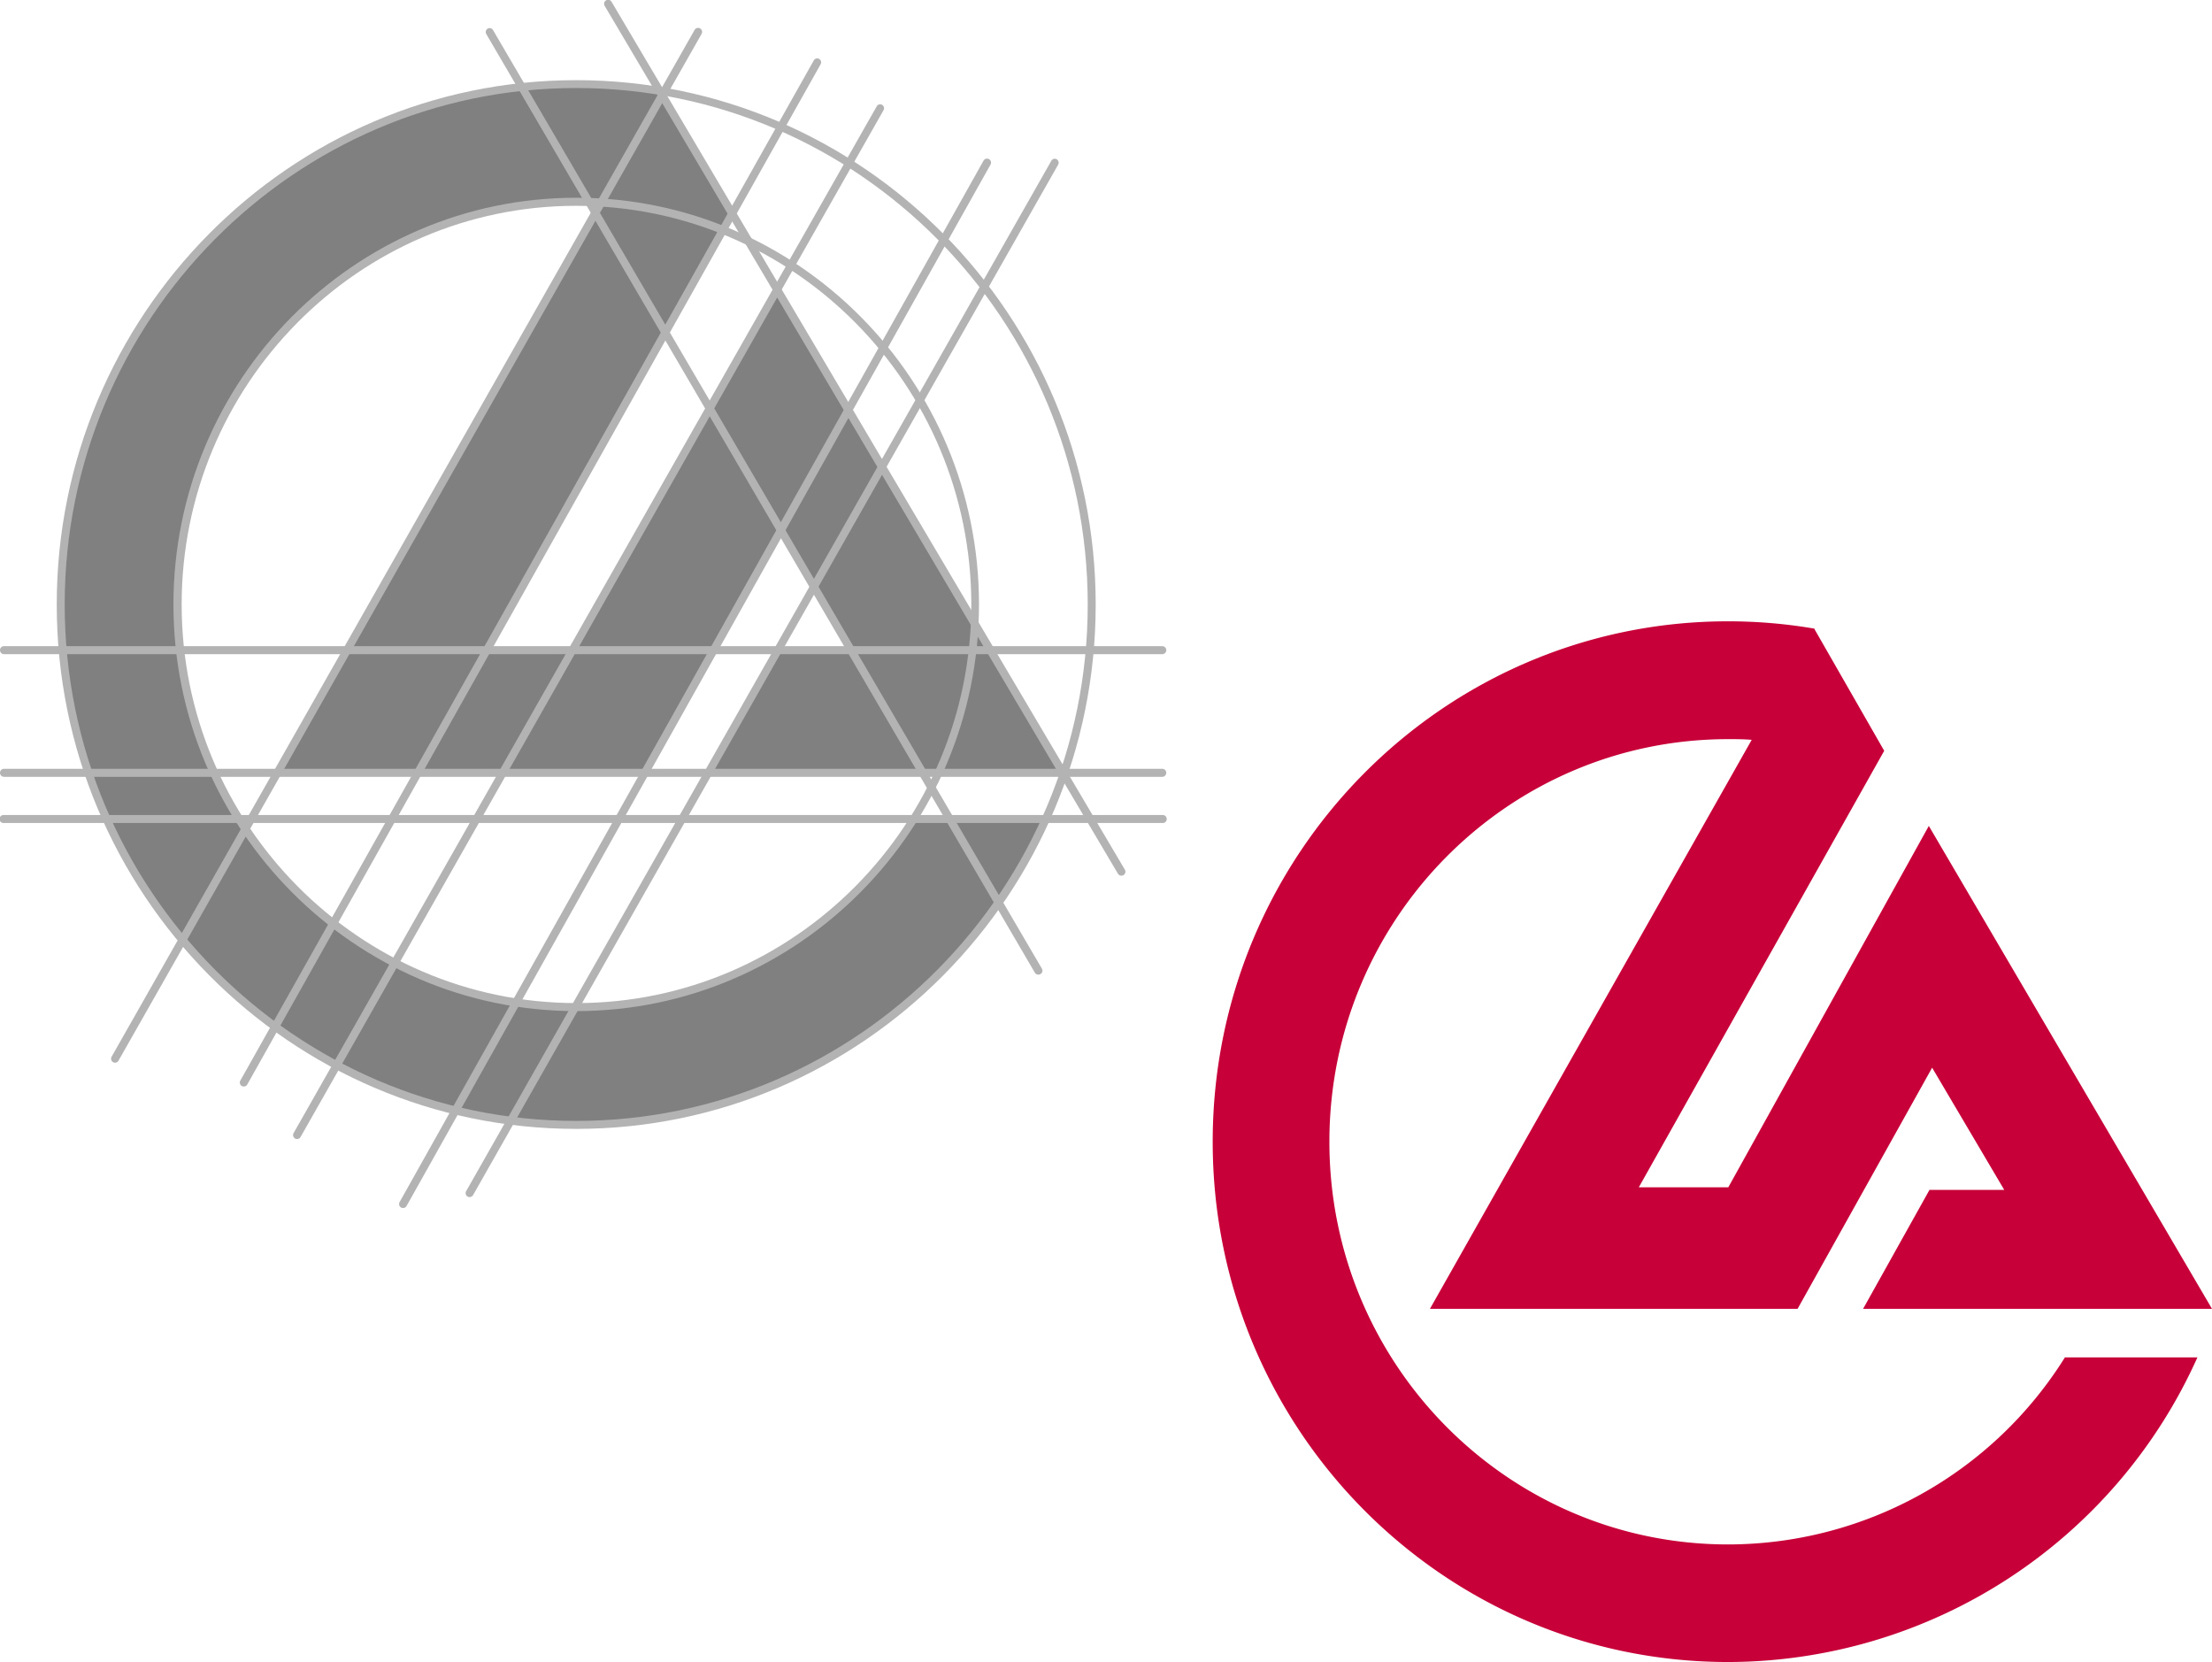 <svg xmlns="http://www.w3.org/2000/svg" viewBox="0 0 414 311"><defs><style>.cls-1{fill:gray;}.cls-2{fill:#b3b3b3;}.cls-3{fill:#c70039;}</style></defs><title>Recurso 6</title><g id="Capa_2" data-name="Capa 2"><g id="Capa_1-2" data-name="Capa 1"><path class="cls-1" d="M107.84,188.45c-41.22,0-74.64-33.73-74.64-75.34s33.42-75.35,74.64-75.35c1.48,0,3,.05,4.4.14L52,144.4h68.81L146,99.29l13.5,22.86h-14L133.09,144.4h65.3L145.44,54.05l-37.53,67.61H91.12L137,40,124,17.16l.25,0a95.93,95.93,0,0,0-16.37-1.4c-53.28,0-96.47,43.6-96.47,97.39s43.19,97.38,96.47,97.38a96.44,96.44,0,0,0,87.82-57H170.87A74.43,74.43,0,0,1,107.84,188.45Z"/><path class="cls-2" d="M55.6,213.14a.69.69,0,0,1-.37-.1.75.75,0,0,1-.29-1L164.09,19.89a.74.74,0,0,1,1-.28.75.75,0,0,1,.28,1L56.25,212.76A.76.76,0,0,1,55.6,213.14Z"/><path class="cls-2" d="M21.53,198.85a.74.74,0,0,1-.37-.1.75.75,0,0,1-.28-1L130,5.6a.75.75,0,0,1,1.31.74L22.18,198.47A.74.74,0,0,1,21.53,198.85Z"/><path class="cls-2" d="M75.44,226.05a.71.71,0,0,1-.37-.1.75.75,0,0,1-.29-1L184.07,30.08a.75.75,0,1,1,1.31.73L76.09,225.67A.76.76,0,0,1,75.44,226.05Z"/><path class="cls-2" d="M87.89,224a.71.71,0,0,1-.37-.1.74.74,0,0,1-.28-1L196.77,30.08a.74.74,0,0,1,1-.28.75.75,0,0,1,.28,1L88.54,223.63A.76.76,0,0,1,87.89,224Z"/><path class="cls-2" d="M45.63,203.31a.81.81,0,0,1-.37-.09.75.75,0,0,1-.29-1L152.31,11.3a.75.75,0,0,1,1-.28.74.74,0,0,1,.28,1L46.28,202.93A.74.74,0,0,1,45.63,203.31Z"/><path class="cls-2" d="M209.88,163.86a.75.75,0,0,1-.64-.36L113.19,1.13a.75.75,0,1,1,1.29-.76l96.05,162.36a.75.75,0,0,1-.65,1.13Z"/><path class="cls-2" d="M194.33,182.37a.75.75,0,0,1-.65-.37L91,6.35a.77.77,0,0,1,.27-1,.75.75,0,0,1,1,.27L195,181.25a.74.74,0,0,1-.64,1.12Z"/><path class="cls-2" d="M217.53,122.41H.75a.75.75,0,0,1,0-1.5H217.53a.75.75,0,0,1,0,1.5Z"/><path class="cls-2" d="M217.53,145.36H.75a.75.75,0,0,1,0-1.5H217.53a.75.75,0,0,1,0,1.5Z"/><path class="cls-2" d="M217.53,154H.75a.75.75,0,1,1,0-1.49H217.53a.75.75,0,1,1,0,1.49Z"/><path class="cls-2" d="M107.85,211.24c-53.62,0-97.23-44-97.23-98.13S54.23,15,107.85,15s97.22,44,97.22,98.14S161.46,211.24,107.85,211.24Zm0-194.77c-52.79,0-95.74,43.35-95.74,96.64s43,96.64,95.74,96.64,95.73-43.36,95.73-96.64S160.63,16.47,107.85,16.47Zm0,172.73c-41.58,0-75.39-34.14-75.39-76.09S66.27,37,107.85,37s75.38,34.14,75.38,76.1S149.41,189.2,107.85,189.2Zm0-150.69C67.1,38.51,34,72,34,113.11s33.15,74.59,73.9,74.59,73.89-33.46,73.89-74.59S148.59,38.51,107.85,38.51Z"/><path class="cls-3" d="M323.45,289c-41.22,0-74.64-33.74-74.64-75.35s33.42-75.34,74.64-75.34c1.48,0,2.94,0,4.4.13L267.63,244.91h68.81l25.18-45.12,13.5,22.87h-14L348.7,244.91H414l-53-90.36-37.53,67.62H306.72l45.93-81.68-13.08-22.82.25,0a96,96,0,0,0-16.37-1.41c-53.28,0-96.48,43.61-96.48,97.39S270.17,311,323.45,311a96.46,96.46,0,0,0,87.82-57h-24.8A74.43,74.43,0,0,1,323.45,289Z"/></g></g></svg>